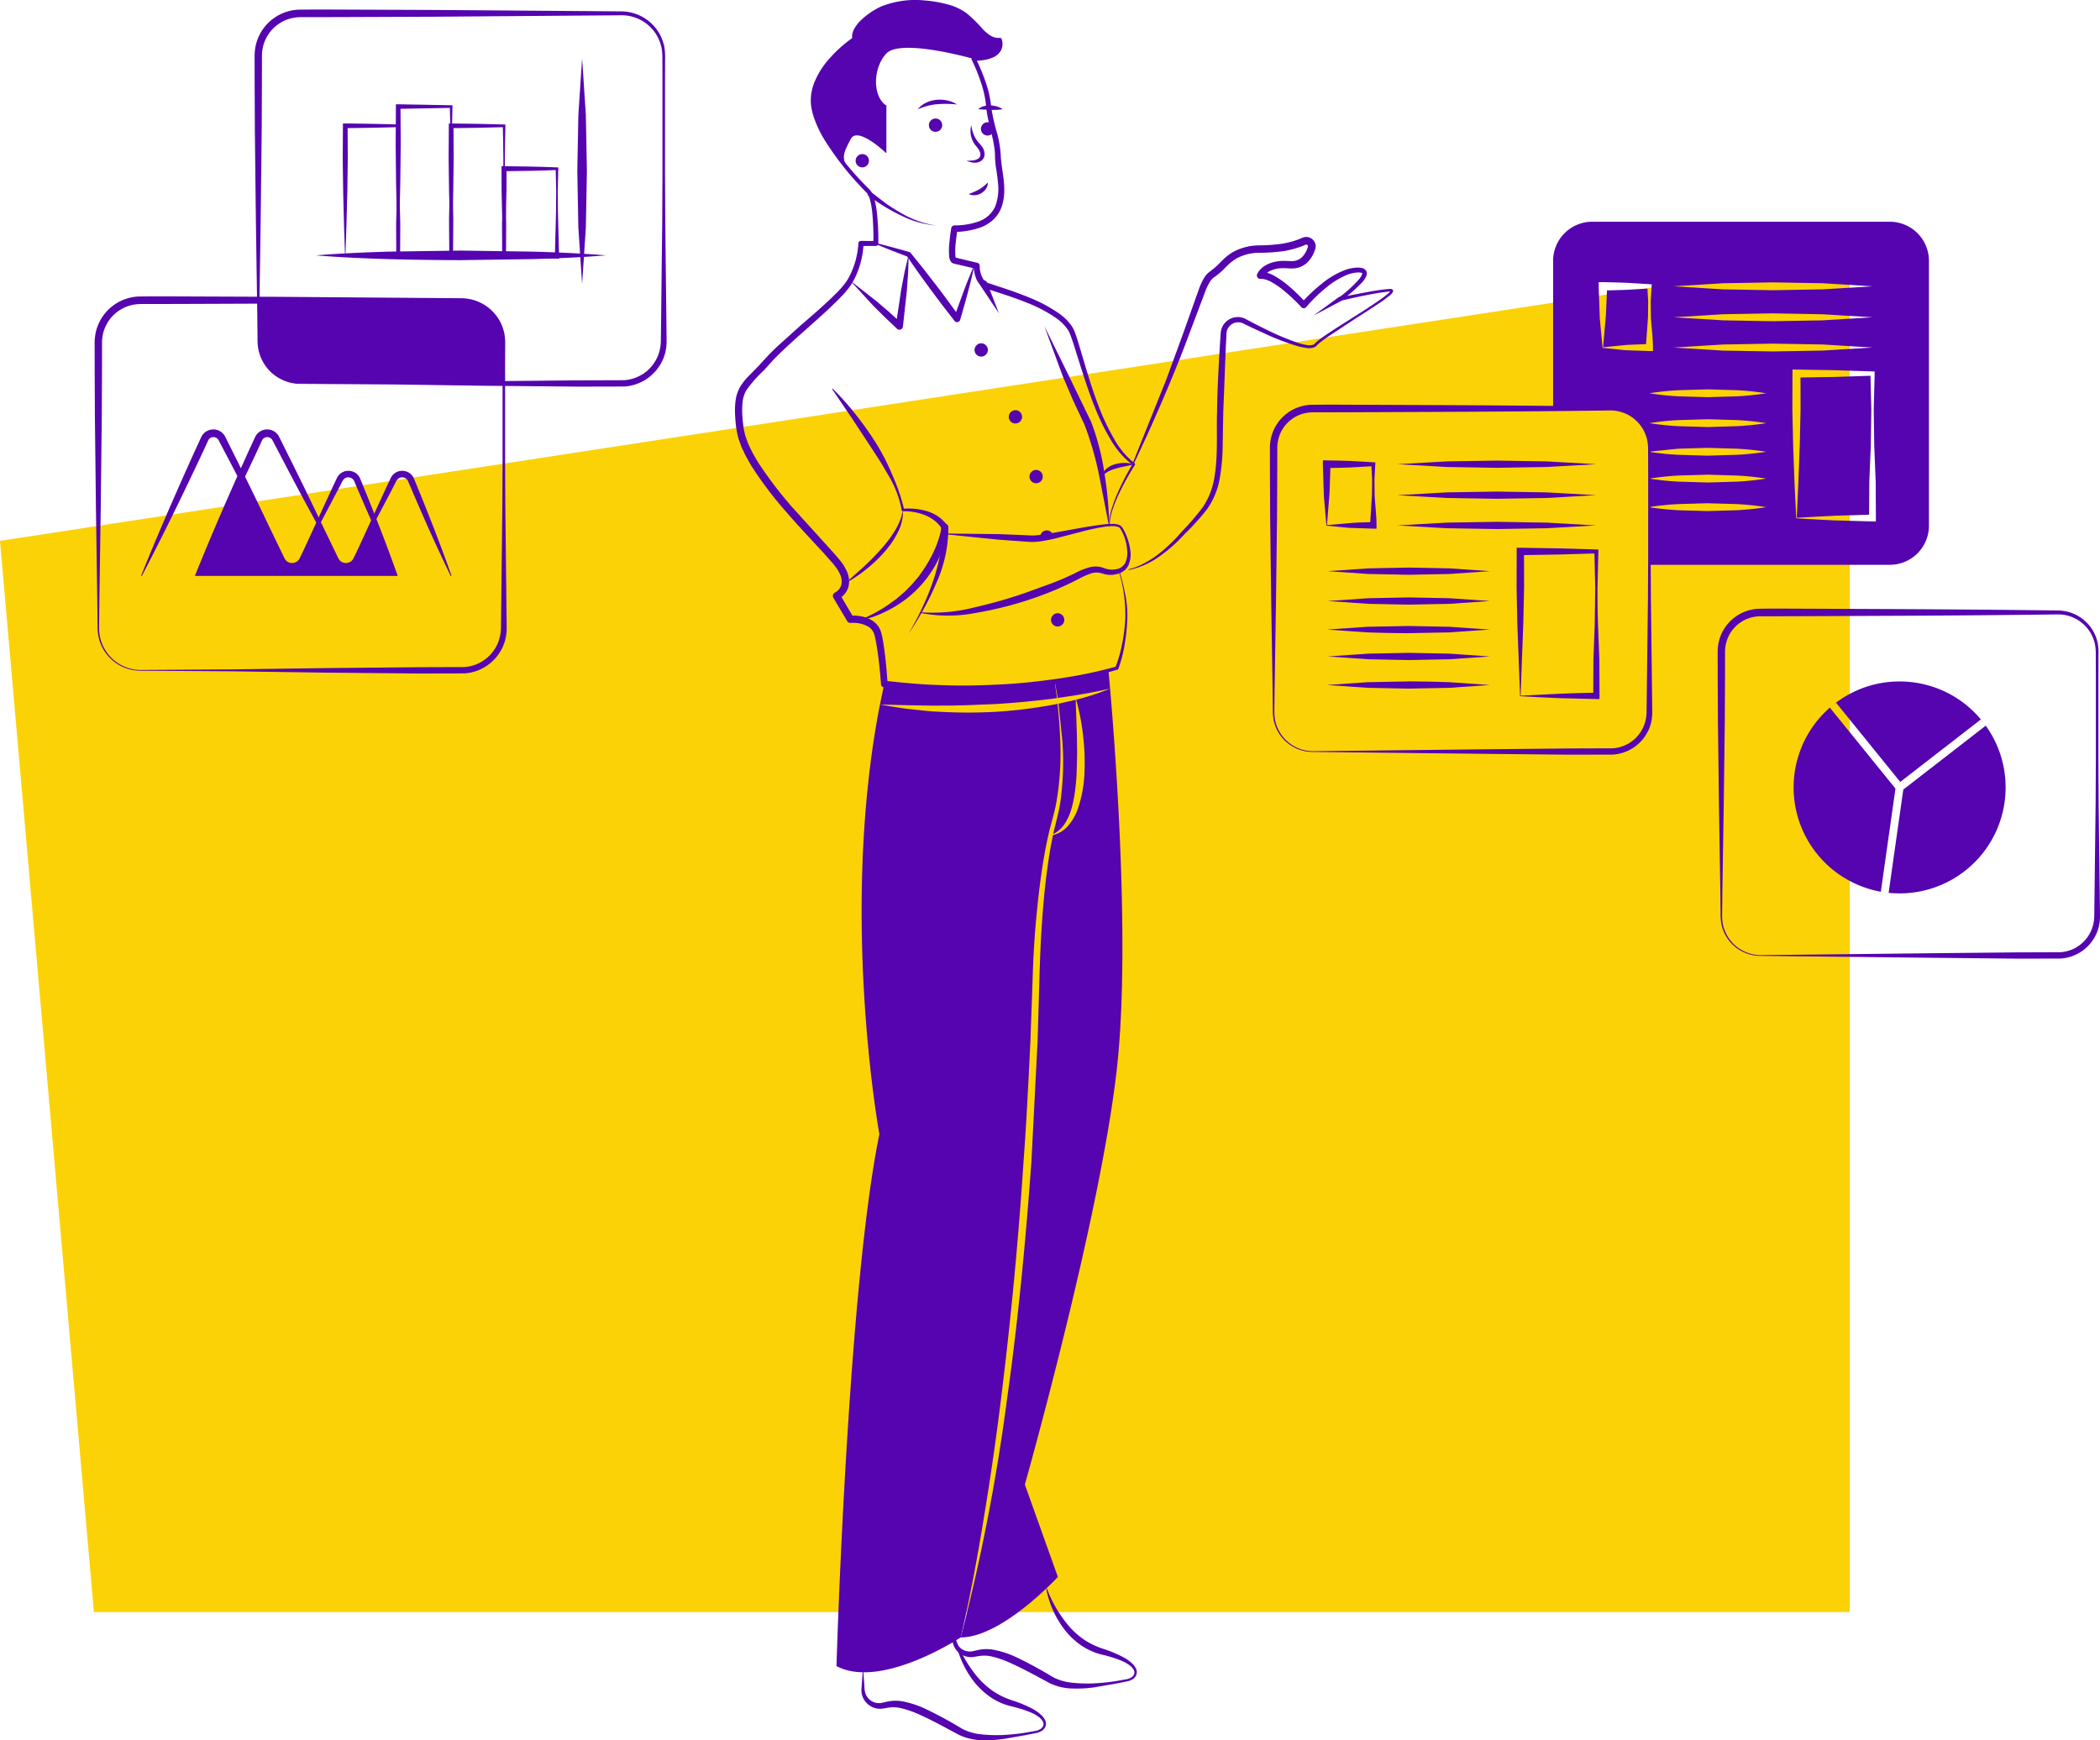 <svg xmlns="http://www.w3.org/2000/svg" width="354.955" height="294.219" xmlns:v="https://vecta.io/nano"><path d="M0 91.448l.483 5.508 15.39 175.6h296.772V43.479" fill="#fbd206"/><g fill="#5504b0"><path d="M187.552 88.78a9.28 9.28 0 0 1 .533-2.711 24.92 24.92 0 0 1 1.04-2.579 44.1 44.1 0 0 1 2.7-4.866c.06-.093.038-.217-.05-.284h0a14.16 14.16 0 0 1-3.562-4.312 37.6 37.6 0 0 1-2.426-5.125c-1.379-3.541-2.385-7.209-3.491-10.877-.147-.458-.281-.917-.448-1.376-.146-.489-.353-.958-.616-1.395-.563-.843-1.275-1.576-2.1-2.165a24.7 24.7 0 0 0-5.129-2.768c-1.781-.744-3.605-1.362-5.422-1.953l-1.344-.45c-.376-.089-.712-.296-.96-.592a4.32 4.32 0 0 1-.683-2.384v-.02c-.007-.231-.168-.429-.393-.484l-2.3-.556-1.15-.278-.288-.07c-.1-.025.041 0 .059.03.017.008.03.02.04.036h.007a1.11 1.11 0 0 1-.082-.339c-.054-.741-.035-1.485.056-2.222.076-.763.187-1.536.309-2.29l-.531.454a13.35 13.35 0 0 0 4.423-.75 6.5 6.5 0 0 0 2.008-1.191c.6-.528 1.077-1.18 1.4-1.911 1.242-2.986.191-6.087.018-8.743a17.46 17.46 0 0 0-.72-4.368c-.395-1.365-.699-2.755-.91-4.161a18.73 18.73 0 0 0-.967-4.281 30.26 30.26 0 0 0-1.711-4.026l-.317.522a13.76 13.76 0 0 0 1.685-.131c.575-.079 1.135-.24 1.664-.478a2.72 2.72 0 0 0 1.334-1.238 2.47 2.47 0 0 0 .08-1.845c-.042-.123-.161-.202-.29-.192h-.01a2.67 2.67 0 0 1-1.6-.4 6.88 6.88 0 0 1-1.354-1.152c-.818-.946-1.713-1.824-2.675-2.623a9.57 9.57 0 0 0-3.442-1.554 20.26 20.26 0 0 0-3.7-.608 15.5 15.5 0 0 0-7.375 1.052 13.02 13.02 0 0 0-3.126 2.087c-.476.425-.889.915-1.229 1.455-.173.278-.305.579-.394.894-.105.335-.118.692-.036 1.034l.076-.231c-1.397.978-2.677 2.112-3.816 3.381a13.75 13.75 0 0 0-2.738 4.312c-.159.402-.281.818-.366 1.242-.041.213-.1.421-.125.637l-.051.65c-.026.434-.011.869.044 1.3.04.433.169.847.25 1.272a18.61 18.61 0 0 0 2.122 4.655 50 50 0 0 0 6.268 8l.44.46c.147.137.283.285.407.444.212.307.365.65.454 1.012a14.49 14.49 0 0 1 .413 2.423 42.95 42.95 0 0 1 .16 5l.418-.408-2.512-.016a.43.43 0 0 0-.433.411v.024c-.085 1.49-.41 2.956-.963 4.342-.268.693-.603 1.357-1 1.985a13.07 13.07 0 0 1-1.41 1.717c-2.115 2.185-4.5 4.158-6.817 6.2l-3.457 3.116q-.851.8-1.669 1.651l-1.566 1.706-1.617 1.654c-.588.576-1.1 1.225-1.522 1.932a6.28 6.28 0 0 0-.752 2.413 13.54 13.54 0 0 0-.059 2.419 25.55 25.55 0 0 0 .231 2.359l.252 1.211c.112.391.262.765.392 1.147a8.04 8.04 0 0 0 .465 1.107c.173.358.332.726.518 1.076.4.679.754 1.393 1.2 2.04a63.4 63.4 0 0 0 5.68 7.429c2.031 2.349 4.164 4.6 6.25 6.864l1.521 1.711c.252.286.445.577.672.865a7.04 7.04 0 0 1 .512.914c.294.563.389 1.208.269 1.832-.079.284-.215.549-.4.778a2.49 2.49 0 0 1-.684.564l-.027.014a.62.62 0 0 0-.256.838l.014.025 2.34 3.949c.117.197.335.313.564.3h.022a5.17 5.17 0 0 1 3.027.66c.398.26.707.634.886 1.074l.118.345.1.418c.062.281.12.565.172.852.409 2.3.642 4.671.824 7.021v.018c.021.263.227.473.49.5 3.3.333 6.616.609 9.936.65 3.318.095 6.639-.024 9.948-.243s6.6-.647 9.875-1.188c3.277-.529 6.517-1.267 9.7-2.208h.007c.075-.023.135-.08.162-.153a23.27 23.27 0 0 0 1.062-4.1c.24-1.384.387-2.782.439-4.186a17.04 17.04 0 0 0-.323-4.2c-.258-1.378-.618-2.73-1-4.072-.009-.033-.042-.052-.075-.043s-.052.042-.043.075a25.27 25.27 0 0 1 1.106 8.218 30.87 30.87 0 0 1-.539 4.122c-.257 1.354-.637 2.682-1.133 3.968l.169-.155a77.94 77.94 0 0 1-9.65 2.015c-3.256.48-6.532.84-9.819 1.007s-6.577.261-9.863.129c-3.289-.076-6.565-.385-9.83-.749l.491.519c-.16-2.395-.365-4.768-.763-7.16-.051-.3-.109-.6-.172-.9l-.1-.452c-.044-.16-.107-.335-.163-.5a3.51 3.51 0 0 0-1.332-1.642 5.17 5.17 0 0 0-1.87-.742 7.5 7.5 0 0 0-1.951-.129l.586.3-2.331-3.955-.268.877a3.62 3.62 0 0 0 1.105-.886c.305-.369.529-.798.657-1.259.197-.9.079-1.841-.333-2.665-.177-.384-.383-.753-.616-1.105-.248-.321-.488-.673-.746-.967-.509-.6-1.031-1.18-1.553-1.756l-6.211-6.852c-2.02-2.296-3.883-4.725-5.578-7.27-.435-.626-.771-1.3-1.159-1.948-.178-.331-.327-.673-.492-1.009a7.17 7.17 0 0 1-.437-1.023c-.119-.347-.262-.692-.365-1.041l-.226-1.055c-.117-.731-.186-1.5-.234-2.248a12.37 12.37 0 0 1 .038-2.205c.061-.696.266-1.372.6-1.986a21.35 21.35 0 0 1 2.945-3.366c.539-.573 1.055-1.173 1.557-1.716q.781-.825 1.614-1.617c1.108-1.056 2.255-2.083 3.407-3.108 2.3-2.062 4.651-4.068 6.809-6.351a13.93 13.93 0 0 0 1.5-1.88c.42-.685.773-1.409 1.052-2.162a14.65 14.65 0 0 0 .966-4.678l-.434.434 2.512-.016h.01a.41.41 0 0 0 .408-.408 43.67 43.67 0 0 0-.23-5.1 15.16 15.16 0 0 0-.472-2.551 3.68 3.68 0 0 0-.607-1.264c-.139-.172-.29-.333-.452-.482l-.44-.448c-2.356-2.385-4.465-5.002-6.294-7.812a18.1 18.1 0 0 1-2.126-4.491c-.081-.4-.212-.8-.254-1.2a6.47 6.47 0 0 1-.058-1.219l.042-.611c.018-.2.079-.4.116-.6.078-.404.192-.799.342-1.182.609-1.548 1.502-2.969 2.634-4.188 1.109-1.249 2.358-2.367 3.721-3.333a.2.2 0 0 0 .08-.211v-.02a2.33 2.33 0 0 1 .391-1.6 6.44 6.44 0 0 1 1.153-1.376 11.9 11.9 0 0 1 3.027-2.015c2.282-.901 4.748-1.234 7.187-.969 1.221.094 2.43.301 3.612.619a9.1 9.1 0 0 1 3.27 1.5 21.11 21.11 0 0 1 2.577 2.61c.425.484.911.911 1.447 1.269a3.26 3.26 0 0 0 1.937.513l-.3-.191c.14.445.11.926-.086 1.35a2.08 2.08 0 0 1-1.05.92c-.473.201-.972.334-1.483.394a13.05 13.05 0 0 1-1.584.1c-.2.005-.358.171-.354.371.002.052.014.104.037.151.627 1.275 1.162 2.593 1.6 3.944.45 1.341.739 2.73.861 4.139.291 2.943 1.514 5.671 1.479 8.426.033.744.114 1.485.243 2.218.107.71.2 1.41.258 2.108a8.35 8.35 0 0 1-.476 3.989 4.82 4.82 0 0 1-2.832 2.527c-1.305.444-2.676.665-4.055.655a.55.55 0 0 0-.531.455c-.134.792-.233 1.574-.31 2.372a12.11 12.11 0 0 0-.036 2.471 1.88 1.88 0 0 0 .25.779 1.38 1.38 0 0 0 .093.124 1.27 1.27 0 0 0 .152.131c.102.062.214.108.331.134l.284.067 1.137.267 2.275.534-.394-.5a6.69 6.69 0 0 0 .223 1.545 4.03 4.03 0 0 0 .7 1.472 2.39 2.39 0 0 0 .675.589 3.84 3.84 0 0 0 .745.32l1.374.45c1.816.578 3.615 1.175 5.362 1.891 1.745.676 3.405 1.556 4.944 2.621.735.519 1.373 1.162 1.886 1.9.235.378.421.785.552 1.21.167.436.308.891.459 1.339 1.156 3.62 2.231 7.311 3.682 10.867a38.22 38.22 0 0 0 2.553 5.174c.967 1.691 2.262 3.173 3.809 4.357l-.054-.286c-.967 1.604-1.832 3.268-2.589 4.982a25.14 25.14 0 0 0-.979 2.633 9.44 9.44 0 0 0-.467 2.77c0 .034.027.061.061.061s.06-.028.061-.061z"/><path d="M161.758 17.663a4.7 4.7 0 0 0-1.657-.677 5.99 5.99 0 0 0-1.808-.108 5.08 5.08 0 0 0-1.757.488c-.55.257-1.035.635-1.419 1.105a15.28 15.28 0 0 1 1.625-.559c.532-.145 1.075-.242 1.624-.29a18.51 18.51 0 0 1 3.393.041zm7.718.808a3.02 3.02 0 0 0-.99-.474c-.348-.101-.706-.16-1.068-.174a3.89 3.89 0 0 0-1.089.121 2.23 2.23 0 0 0-.982.526l1.049.053 1 .046a10.25 10.25 0 0 0 2.076-.098zm-11.304 3.814a1.12 1.12 0 0 1-.845-1.901 1.12 1.12 0 0 1 1.929.779 1.12 1.12 0 0 1-1.084 1.122zm-12.385 6.013a1.12 1.12 0 0 1-.844-1.901 1.12 1.12 0 0 1 1.929.779 1.12 1.12 0 0 1-1.084 1.122zm21.179-5.385a1.12 1.12 0 0 1-.845-1.901 1.12 1.12 0 0 1 1.929.779 1.12 1.12 0 0 1-1.084 1.122zm0 7.942c-.235.235-.483.457-.741.666-.234.188-.482.358-.743.507s-.535.284-.815.4l-.933.4a2.41 2.41 0 0 0 2.928-.927c.21-.308.316-.675.3-1.047zm-20.121 2.263c.848.643 1.714 1.216 2.608 1.765s1.807 1.053 2.75 1.5c1.86.955 3.886 1.544 5.968 1.737a16.2 16.2 0 0 1-5.8-2.069c-.9-.5-1.769-1.056-2.615-1.642l-2.438-1.872-.007-.006c-.157-.134-.393-.116-.528.04s-.116.393.041.528zm17.338-11.955a3.66 3.66 0 0 0 .076 2.263 4.15 4.15 0 0 0 .543 1.048c.231.265.447.544.644.836.333.539.411 1.161-.076 1.493-.271.181-.583.29-.908.318a7.15 7.15 0 0 1-1.086.056 3.56 3.56 0 0 0 1.091.311c.41.06.828-.005 1.2-.185a1.36 1.36 0 0 0 .75-1.127c.016-.442-.101-.878-.336-1.253a7.2 7.2 0 0 0-.725-.881 4.92 4.92 0 0 1-.566-.843 5.87 5.87 0 0 1-.609-2.036z"/><path d="M143.257 28.533c-1.09-2.053-.615-2.793.551-5.036s6.013 2.423 6.013 2.423v-8.082c-2.244-1.348-2.423-6.19 0-8.793s14.718.9 14.718.9h0c5.739 0 4.483-3.226 4.483-3.226-2.69.177-3.769-3.232-6.642-4.848s-10.228-2.69-14.533 0-3.592 4.666-3.592 4.666-7 4.672-7 10.411c0 3.515 3.024 7.969 5.7 11.227m21.79 16.487c-.657 1.491-1.262 3-1.837 4.517l-1.667 4.572.954-.159q-.981-1.393-2-2.758-1-1.377-2.043-2.725l-2.087-2.692-2.136-2.655-.021-.026a.36.36 0 0 0-.184-.122c-2.2-.623-4.408-1.233-6.644-1.753 2.105.915 4.24 1.74 6.379 2.552l-.2-.147 1.947 2.8 2 2.76 2.04 2.727 2.084 2.694.017.021a.54.54 0 0 0 .937-.18 156.25 156.25 0 0 0 1.319-4.685c.419-1.569.802-3.147 1.142-4.741zm1 3.655l3.1 4.66-2.022-5.221c-.132-.301-.478-.444-.784-.326s-.465.457-.36.769a.64.64 0 0 0 .066.118z"/><path d="M153.592 43.015l-.7 2.989-.57 3.006-.906 6.042 1.012-.367-2.1-1.89-2.145-1.843-4.466-3.495 3.835 4.178 2.006 1.994 2.049 1.946a.6.6 0 0 0 1.011-.357v-.01l.666-6.073.216-3.052.092-3.068zm33.907 46.158c-.052-3.017-.317-6.026-.793-9.006-.428-3.016-1.188-5.976-2.265-8.825l-3.936-8.123-3.985-8.088 3.114 8.473 1.775 4.155 1.906 4.05c1.05 2.773 1.873 5.627 2.459 8.534l1.725 8.83zm-46.833-23.368l3.347 4.937 3.261 4.957 1.612 2.486 1.5 2.554a17.53 17.53 0 0 1 2.026 5.526.21.21 0 0 0 .216.175h.012a9.56 9.56 0 0 1 3.8.693c.577.246 1.119.57 1.61.961.474.385.879.847 1.2 1.367l-.08-.343a17.59 17.59 0 0 1-1.778 5.013 22.59 22.59 0 0 1-1.375 2.3l-.781 1.091-.867 1.025a13.44 13.44 0 0 1-.925.976 10 10 0 0 1-.982.923l-1.03.878-1.1.789a22.29 22.29 0 0 1-2.322 1.439c-.8.456-1.648.8-2.47 1.237h-.006c-.026.015-.037.047-.026.075s.041.044.071.037q.668-.192 1.335-.4c.45-.127.894-.276 1.329-.448a23.01 23.01 0 0 0 2.538-1.22c1.664-.917 3.18-2.081 4.494-3.454a18.48 18.48 0 0 0 4.955-10.145v-.022c.015-.114-.015-.229-.083-.321-.419-.597-.937-1.119-1.531-1.543-.589-.399-1.234-.709-1.914-.918-1.326-.391-2.714-.531-4.091-.411l.228.174a33.2 33.2 0 0 0-1.928-5.7c-.762-1.858-1.669-3.653-2.713-5.369-1.059-1.7-2.213-3.338-3.456-4.908-1.231-1.577-2.559-3.075-3.977-4.487-.011-.012-.027-.018-.043-.018s-.032.007-.043.018c-.02.021-.023.054-.007.078z"/><path d="M142.888 98.604a22.86 22.86 0 0 0 3.4-2.256c1.078-.843 2.081-1.777 3-2.791.466-.5.881-1.052 1.3-1.6.399-.563.757-1.154 1.073-1.768.669-1.213 1.003-2.582.969-3.967-.248 1.312-.75 2.563-1.478 3.682-.705 1.125-1.516 2.179-2.422 3.149-.884 1-1.838 1.934-2.819 2.85l-3.023 2.701zm10.7 8.489a47.45 47.45 0 0 0 2.525-4.1c.784-1.408 1.49-2.857 2.116-4.342 1.369-2.991 2.074-6.243 2.068-9.533a.61.61 0 0 0-.934-.495.61.61 0 0 0-.286.539v.039.022c.137 1.546.067 3.103-.206 4.63-.286 1.556-.692 3.088-1.216 4.581a43.86 43.86 0 0 1-1.818 4.421c-.679 1.449-1.432 2.862-2.254 4.235zm38.05-28.583c-.497-.164-1.017-.246-1.54-.242-.526-.005-1.051.062-1.559.2-.527.133-1.02.378-1.444.718a2.08 2.08 0 0 0-.8 1.377c.31-.372.693-.676 1.127-.892a6.35 6.35 0 0 1 1.319-.483c.922-.268 1.889-.415 2.901-.679z"/><path d="M159.738 90.326l9.108.925 4.559.324.57.038a5.94 5.94 0 0 0 .624.018 11.36 11.36 0 0 0 1.2-.1c.78-.1 1.536-.26 2.288-.423l4.445-1.139c1.461-.412 2.946-.729 4.448-.949.371-.044.744-.065 1.118-.065a2.26 2.26 0 0 1 1.023.189.58.58 0 0 1 .166.131c.05.066.1.15.15.223.106.147.18.321.272.48a8.42 8.42 0 0 1 .827 3.218c.06.709-.076 1.421-.391 2.059a2.05 2.05 0 0 1-1.591 1c-.334.063-.675.075-1.012.035a4.44 4.44 0 0 1-1.009-.27 3.91 3.91 0 0 0-1.27-.238c-.43.001-.858.061-1.272.178a12.58 12.58 0 0 0-2.216.913 44.09 44.09 0 0 1-4.138 1.794l-4.265 1.548c-2.858.993-5.77 1.825-8.721 2.494-2.936.743-5.972 1.017-8.994.812h0c-.032-.003-.06.019-.066.051s.015.062.046.069a24.15 24.15 0 0 0 9.193.005 61.51 61.51 0 0 0 8.957-2.2c2.936-.951 5.789-2.142 8.53-3.562.634-.353 1.296-.652 1.98-.894.627-.234 1.315-.252 1.953-.049.393.133.799.218 1.212.256a4.17 4.17 0 0 0 1.26-.129 3 3 0 0 0 .6-.192c.21-.072.407-.178.582-.315l.266-.2.22-.251a2.39 2.39 0 0 0 .35-.55 4.48 4.48 0 0 0 .321-2.4 9.95 9.95 0 0 0-.541-2.281c-.136-.366-.292-.724-.466-1.073-.1-.17-.179-.349-.3-.511l-.172-.249c-.077-.091-.171-.167-.277-.223a2.79 2.79 0 0 0-1.2-.244 9.75 9.75 0 0 0-1.166.049c-3.065.326-6.061.989-9.051 1.485l-2.223.341a10.37 10.37 0 0 1-1.082.08c-.184.007-.33-.006-.519-.011l-.572-.027-4.579-.19-9.167-.1c-.034-.002-.062.024-.064.058s.024.062.058.064zm6.148-30.035a1.12 1.12 0 0 1-.845-1.901 1.12 1.12 0 0 1 1.929.779 1.12 1.12 0 0 1-1.084 1.122zm5.788 11.308a1.12 1.12 0 0 1-.845-1.901 1.12 1.12 0 0 1 1.929.779 1.12 1.12 0 0 1-1.084 1.122zm3.5 10.1a1.12 1.12 0 0 1-.845-1.901 1.12 1.12 0 0 1 1.929.779 1.12 1.12 0 0 1-1.084 1.122z"/><path d="M177.99 90.609c-.057-.541-.523-.946-1.067-.927-.326-.004-.636.139-.843.391s-.29.583-.224.902zm.819 15.316a1.12 1.12 0 1 1 1.084-1.122 1.12 1.12 0 0 1-1.081 1.122zm9.466 7.19l.371-.106zm-.6.173l.6-.173zm-9.546 27.239l-.1.49a4.96 4.96 0 0 0 1.9-1.684 9.54 9.54 0 0 0 1.22-2.745 21.83 21.83 0 0 0 .577-3 31.98 31.98 0 0 0 .259-3.083l.08-3.116-.04-3.135-.206-5.933-2.9.656.656 6.344a49.23 49.23 0 0 1-.332 10.215l-.219 1.273-.292 1.253zm-7.952 96.322a331.54 331.54 0 0 1-7.789 39.994c7 0 16.421-10.229 16.421-10.229l-5.582-15.618s13.391-47.385 15.744-72.152-1.611-65.47-1.611-65.47c-2.995.775-6.029 1.39-9.089 1.843.186.922.351 1.856.5 2.784 2.97-.411 5.927-.9 8.863-1.584a40.26 40.26 0 0 1-5.734 1.883 37.61 37.61 0 0 1 1.147 5.88 38.66 38.66 0 0 1 .259 6.384 21.02 21.02 0 0 1-1.18 6.358c-.384 1.04-.96 1.998-1.7 2.824a4.7 4.7 0 0 1-2.433 1.425c-.3 1.439-.57 2.884-.776 4.336-.5 3.348-.829 6.716-1.067 10.09s-.378 6.755-.464 10.149l-.3 10.189-1.041 20.358c-.973 13.556-2.266 27.099-4.168 40.556z"/><path d="M178.656 118.021l-.385-2.8a108.38 108.38 0 0 1-28.81.444q-.378 1.72-.709 3.447l4.906.126 2.446.04a60.24 60.24 0 0 0 2.44.02l2.446-.006 2.439-.066 4.866-.192q4.873-.3 9.705-.915l.656-.098z"/><path d="M141.387 281.688c7.537 4.037 21-4.846 21-4.846 1.545-6.616 2.784-13.291 3.871-19.987q1.671-10.033 2.917-20.139 2.516-20.2 3.845-40.518c.5-6.762.829-13.537 1.153-20.318l.365-10.169c.093-3.394.278-6.808.59-10.2s.7-6.775 1.26-10.143c.272-1.677.616-3.354 1.008-5.018l.656-2.473.3-1.213c.093-.411.159-.829.239-1.239.556-3.333.765-6.714.623-10.09a83.7 83.7 0 0 0-.458-6.331l-.6.119c-3.235.612-6.505 1.02-9.791 1.22a85.82 85.82 0 0 1-9.858-.02c-1.644-.06-3.275-.285-4.906-.444-1.631-.206-3.248-.477-4.859-.776h-.007c-6.908 35.453-.093 72.656-.093 72.656-5.373 26.124-7.255 89.929-7.255 89.929z"/><path d="M161.49 277.379a16.4 16.4 0 0 0 3.029 6.8 12.84 12.84 0 0 0 2.74 2.653 10.77 10.77 0 0 0 3.487 1.614 21.94 21.94 0 0 1 3.444 1.066 6.48 6.48 0 0 1 1.52.88c.42.361.806.873.629 1.36a1.1 1.1 0 0 1-.495.591 2.08 2.08 0 0 1-.788.3l-1.814.318c-1.206.19-2.422.315-3.642.375a24.74 24.74 0 0 1-3.612-.093 9.08 9.08 0 0 1-3.309-.919c-2.109-1.295-4.288-2.473-6.527-3.529a16.29 16.29 0 0 0-3.642-1.15 6.84 6.84 0 0 0-2-.041 8.85 8.85 0 0 0-.944.188l-.454.1c-.123.029-.249.049-.375.058-1.088.072-2.09-.591-2.45-1.62a2.84 2.84 0 0 1-.154-.823l-.062-.921-.136-1.842c0-.034-.027-.061-.061-.061s-.061.027-.061.061l-.136 1.842-.062.921a3.02 3.02 0 0 0 .079 1 3.16 3.16 0 0 0 3.08 2.4 3.34 3.34 0 0 0 .538-.05l.451-.072c.288-.056.579-.096.871-.12.558-.034 1.118.012 1.662.139a17.47 17.47 0 0 1 3.331 1.184c2.191.99 4.316 2.19 6.5 3.346a9.26 9.26 0 0 0 3.783.877c1.253.045 2.507-.024 3.747-.207l3.655-.632 1.808-.36c.329-.062.643-.182.929-.356a1.48 1.48 0 0 0 .667-.782c.061-.173.086-.356.075-.539a1.81 1.81 0 0 0-.143-.509c-.15-.301-.351-.574-.594-.807-.466-.443-.99-.82-1.559-1.12a20.89 20.89 0 0 0-3.475-1.436c-1.112-.364-2.169-.876-3.143-1.523a13.92 13.92 0 0 1-2.622-2.362c-1.554-1.859-2.786-3.965-3.643-6.231h0c-.011-.031-.043-.048-.075-.039s-.05.041-.042.073z"/><path d="M176.85 268.649a16.4 16.4 0 0 0 3.029 6.8 12.83 12.83 0 0 0 2.741 2.653 10.76 10.76 0 0 0 3.487 1.614c1.175.26 2.327.617 3.444 1.066.544.223 1.056.519 1.52.88.42.361.806.873.629 1.36a1.1 1.1 0 0 1-.495.591 2.08 2.08 0 0 1-.788.3l-1.814.318c-1.206.19-2.422.315-3.642.375a24.69 24.69 0 0 1-3.612-.093c-1.151-.093-2.274-.405-3.309-.919-2.109-1.295-4.288-2.473-6.527-3.529a16.27 16.27 0 0 0-3.642-1.15 6.84 6.84 0 0 0-2-.041 9.03 9.03 0 0 0-.944.188l-.454.1a2.4 2.4 0 0 1-2.824-1.563 2.84 2.84 0 0 1-.154-.823l-.062-.921-.136-1.842c0-.034-.027-.061-.061-.061s-.061.027-.061.061l-.136 1.842-.062.921a3.02 3.02 0 0 0 .079 1 3.16 3.16 0 0 0 3.08 2.4 3.34 3.34 0 0 0 .539-.05l.451-.072a8.06 8.06 0 0 1 .871-.12 5.76 5.76 0 0 1 1.662.14 17.47 17.47 0 0 1 3.331 1.184c2.192.99 4.317 2.19 6.5 3.346 1.185.557 2.474.856 3.783.877a20.58 20.58 0 0 0 3.747-.207l3.655-.632 1.808-.36c.326-.059.639-.176.924-.346a1.48 1.48 0 0 0 .667-.782c.061-.173.086-.356.074-.539a1.8 1.8 0 0 0-.143-.509c-.15-.301-.351-.575-.594-.808a7.03 7.03 0 0 0-1.559-1.12c-1.113-.582-2.277-1.063-3.476-1.436a12.95 12.95 0 0 1-3.143-1.523 13.93 13.93 0 0 1-2.622-2.362 21.66 21.66 0 0 1-3.643-6.231h0c-.011-.03-.043-.046-.074-.037s-.049.039-.043.07zm13.97-172.285c1.85-.39 3.597-1.164 5.129-2.273a24.86 24.86 0 0 0 4.219-3.731 42.8 42.8 0 0 0 3.793-4.177c1.127-1.573 1.881-3.381 2.206-5.288a33.62 33.62 0 0 0 .5-5.646l.1-5.589.433-11.161.075-1.394.036-.7a2.4 2.4 0 0 1 .093-.56 1.98 1.98 0 0 1 2.78-1.138l1.262.615 2.549 1.18c1.709.786 3.469 1.454 5.269 2a11.1 11.1 0 0 0 1.4.305c.505.103 1.028.073 1.517-.088.136-.065.257-.156.356-.269a2.97 2.97 0 0 1 .228-.229 7.36 7.36 0 0 1 .522-.437 26.57 26.57 0 0 1 1.118-.821l4.661-3.078s3.158-1.985 4.7-3.06l1.13-.857c.208-.161.386-.358.526-.581.024-.048.04-.098.048-.151.009-.089-.018-.177-.075-.246-.079-.081-.187-.129-.3-.134a2.1 2.1 0 0 0-.389.012c-.943.074-1.868.221-2.793.363l-5.512 1.043.25.549a23.43 23.43 0 0 0 3.6-3.1 3.7 3.7 0 0 0 .708-1.1c.125-.304.088-.651-.1-.921-.193-.22-.459-.365-.749-.407-.428-.07-.866-.07-1.294 0-.413.051-.822.139-1.219.264a14.09 14.09 0 0 0-4.173 2.4c-1.247.99-2.406 2.086-3.464 3.276l.806-.01c-1.026-1.159-2.145-2.231-3.347-3.207-.614-.499-1.267-.946-1.955-1.336-.74-.461-1.593-.71-2.465-.718l.585.808a1.66 1.66 0 0 1 .191-.278 2.32 2.32 0 0 1 .29-.291c.222-.184.467-.337.73-.455a4.98 4.98 0 0 1 1.782-.4c.657-.048 1.2.063 2.064.036a3.66 3.66 0 0 0 2.243-.93 5.07 5.07 0 0 0 1.284-1.953l.1-.265.047-.141.05-.208c.049-.294.011-.595-.109-.868a1.61 1.61 0 0 0-1.34-.951 1.67 1.67 0 0 0-.819.147l-.446.19q-.453.179-.924.325c-.631.195-1.274.35-1.925.466a30.66 30.66 0 0 1-4.026.291 9.34 9.34 0 0 0-4.231 1.051c-.646.36-1.242.805-1.771 1.322l-.392.382-.35.353c-.23.241-.474.454-.717.671s-.5.4-.78.622c-.325.233-.611.516-.847.84a9.79 9.79 0 0 0-.975 1.973l-2.77 7.785-2.826 7.726-6.134 15.288c-.014.031-.001.067.03.081s.067.001.081-.03c2.379-4.955 4.64-9.969 6.744-15.051 1.06-2.538 2.079-5.094 3.035-7.677l2.9-7.687c.228-.596.519-1.166.868-1.7a2.54 2.54 0 0 1 .626-.587 14.19 14.19 0 0 0 .838-.652c.273-.233.544-.477.789-.732l.376-.377.348-.335c.455-.443.967-.823 1.522-1.13a8.1 8.1 0 0 1 3.7-.882 31.32 31.32 0 0 0 4.186-.292c.703-.122 1.397-.287 2.079-.494q.514-.156 1.02-.354a11 11 0 0 0 .5-.211c.057-.028.12-.04.183-.036.113.011.212.08.26.183.018.044.025.092.018.139-.005.014-.009.028-.01.042l-.034.1c-.025.073-.048.148-.077.219a3.81 3.81 0 0 1-.931 1.476 2.39 2.39 0 0 1-1.483.628c-.512.034-1.337-.075-2.052-.014a6.18 6.18 0 0 0-2.206.534 4.34 4.34 0 0 0-1 .644c-.156.135-.3.283-.43.443a2.49 2.49 0 0 0-.366.585.57.57 0 0 0 .55.81h.035a3.7 3.7 0 0 1 1.839.556 13.21 13.21 0 0 1 1.8 1.207 29.32 29.32 0 0 1 3.25 3.028l.006.006c.097.104.231.166.373.171s.281-.047.385-.144l.042-.044c.994-1.158 2.085-2.229 3.262-3.2a13.7 13.7 0 0 1 3.839-2.33 6.06 6.06 0 0 1 1.054-.26 3.3 3.3 0 0 1 1.031-.041c.098.011.192.045.274.1.008 0 .036.05-.01.193-.131.316-.313.607-.539.863a22.23 22.23 0 0 1-3.4 3.077l-.009.007c-.115.088-.153.245-.09.376s.208.2.349.166c1.807-.432 3.628-.834 5.454-1.173.912-.17 1.832-.312 2.747-.4.102-.014.205-.019.308-.016.045 0 .056.025.019-.015a.1.1 0 0 1-.026-.083 2.07 2.07 0 0 1-.422.457c-.342.3-.715.572-1.091.843-3.031 2.151-6.266 4.02-9.369 6.11a27.05 27.05 0 0 0-1.147.821c-.188.144-.374.292-.556.454a3.4 3.4 0 0 0-.268.263c-.056.063-.124.113-.2.148-.405.115-.834.123-1.243.024-.447-.082-.889-.193-1.322-.332a40.72 40.72 0 0 1-5.12-2.129q-1.254-.6-2.491-1.247l-1.234-.648a2.84 2.84 0 0 0-1.585-.337 2.91 2.91 0 0 0-2.5 1.916 3.4 3.4 0 0 0-.163.81l-.05.7-.089 1.4c-.219 3.728-.435 7.458-.476 11.2-.116 3.739.179 7.491-.452 11.089a12.46 12.46 0 0 1-1.941 5 42.39 42.39 0 0 1-3.605 4.2c-1.198 1.411-2.538 2.695-4 3.831a16.36 16.36 0 0 1-2.334 1.484c-.812.442-1.677.778-2.574 1h-.007c-.03.009-.048.04-.042.07s.035.052.066.049z"/><path d="M226.264 50.259l-4.289 3.122 4.685-2.487c.122-.061.201-.183.207-.319s-.062-.265-.179-.336-.262-.074-.38-.007a.43.43 0 0 0-.044.027zm77.717 31.003l.232-6.119.133-6.006-.013-5.31 5.747-.093 6.079-.2.139 5.734-.086 6.105-.252 6.105-.033 5.542-5.681.172-3.222.166-3.321.179zm-32.543-27.9l.186-4.263 1.266-.033 1.969-.06 3.6-.212.126 2.194-.027 2.592-.331 4.594-3.182.133-4.077.4.471-5.343zm0 0l.186-4.263 1.266-.033 1.969-.06 3.6-.212.126 2.194-.027 2.592-.331 4.594-3.182.133-4.077.4.471-5.343zm32.543 27.9l.232-6.119.133-6.006-.013-5.31 5.747-.093 6.079-.2.139 5.734-.086 6.105-.252 6.105-.033 5.542-5.681.172-3.222.166-3.321.179zm0 0l.232-6.119.133-6.006-.013-5.31 5.747-.093 6.079-.2.139 5.734-.086 6.105-.252 6.105-.033 5.542-5.681.172-3.222.166-3.321.179zm-32.543-27.9l.186-4.263 1.266-.033 1.969-.06 3.6-.212.126 2.194-.027 2.592-.331 4.594-3.182.133-4.077.4.471-5.343zm0 0l.186-4.263 1.266-.033 1.969-.06 3.6-.212.126 2.194-.027 2.592-.331 4.594-3.182.133-4.077.4.471-5.343zm32.543 27.9l.232-6.119.133-6.006-.013-5.31 5.747-.093 6.079-.2.139 5.734-.086 6.105-.252 6.105-.033 5.542-5.681.172-3.222.166-3.321.179zm0 0l.232-6.119.133-6.006-.013-5.31 5.747-.093 6.079-.2.139 5.734-.086 6.105-.252 6.105-.033 5.542-5.681.172-3.222.166-3.321.179zm-32.543-27.9l.186-4.263 1.266-.033 1.969-.06 3.6-.212.126 2.194-.027 2.592-.331 4.594-3.182.133-4.077.4.471-5.343zm0 0l.186-4.263 1.266-.033 1.969-.06 3.6-.212.126 2.194-.027 2.592-.331 4.594-3.182.133-4.077.4.471-5.343zm32.543 27.9l.232-6.119.133-6.006-.013-5.31 5.747-.093 6.079-.2.139 5.734-.086 6.105-.252 6.105-.033 5.542-5.681.172-3.222.166-3.321.179zm-34.843-43.773h50.289a6.62 6.62 0 0 1 6.616 6.614v44.775a6.62 6.62 0 0 1-6.615 6.616h-40.635v-9.731c1.611.258 3.222.4 4.833.5l4.972.146 4.972-.146a48.34 48.34 0 0 0 4.965-.517 46.52 46.52 0 0 0-4.965-.517l-4.972-.146-4.972.146a45.8 45.8 0 0 0-4.833.5v-4.813a44.45 44.45 0 0 0 4.939.517l4.932.146 4.939-.146a46.11 46.11 0 0 0 4.932-.517 46.14 46.14 0 0 0-4.932-.51l-4.939-.152-4.932.146a48.03 48.03 0 0 0-4.939.517v-4.521a47.76 47.76 0 0 0 4.833.5l4.972.146 4.972-.146a48.25 48.25 0 0 0 4.965-.517 48.34 48.34 0 0 0-4.965-.517l-4.972-.146-4.972.146-4.833.5v-.663a6.62 6.62 0 0 0-6.616-6.622h-9.659V44.105a6.61 6.61 0 0 1 6.616-6.616zm38.953 10.4l-8.412-.146-8.413.146-8.419.517 8.419.517 8.413.146 8.412-.146 8.412-.517-8.41-.516zm0 5.244l-8.412-.152-8.413.146-8.419.517 8.419.517 8.413.146 8.412-.146 8.412-.517-8.412-.51zm-5.131 16.268l.139 6.2.225 6.1.285 5.926 3.1.185 3.2.166 6.589.179.57.007.007-.583-.033-6.106-.245-6.105-.086-6.105.152-6.105.013-.351-.378-.013-6.424-.206-6.424-.106-.663-.013-.013.689-.014 6.242zm-3.281-9.984l8.412-.146 8.412-.51-8.412-.517-8.412-.146-8.413.146-8.419.517 8.419.517 8.413.139zm-15.943 12.642l4.932.146 4.939-.152a46.06 46.06 0 0 0 4.932-.51 46.08 46.08 0 0 0-4.932-.517l-4.939-.146-4.932.146a44.51 44.51 0 0 0-4.939.517 47.84 47.84 0 0 0 4.939.517zm0-5.051l4.932.146 4.939-.146c1.652-.087 3.298-.259 4.932-.517a47.9 47.9 0 0 0-4.932-.517l-4.939-.146-4.932.146a46.2 46.2 0 0 0-4.939.517 44.59 44.59 0 0 0 4.938.518zm-13.331-13.212l.471 5.012 3.8.4 4.123.146.6-.006-.007-.583c0-1.73-.252-3.454-.345-5.177l-.033-2.592.152-2.585.02-.331-.384-.033-3.938-.239-1.969-.06-1.969-.047-.7.007-.007.7.185 5.389zm1.22-4.694l1.266-.033 1.969-.06 3.6-.212.126 2.194-.027 2.592-.331 4.594-3.182.133-4.077.4.471-5.343.186-4.263zm32.589 26.04l.133-6.006-.013-5.31 5.747-.093 6.079-.2.139 5.734-.086 6.105-.252 6.105-.033 5.542-5.681.172-3.222.166-3.321.179.278-6.278.232-6.119zm-.232 6.119l.232-6.119.133-6.006-.013-5.31 5.747-.093 6.079-.2.139 5.734-.086 6.105-.252 6.105-.033 5.542-5.681.172-3.222.166-3.321.179zm-32.543-27.9l.186-4.263 1.266-.033 1.969-.06 3.6-.212.126 2.194-.027 2.592-.331 4.594-3.182.133-4.077.4.471-5.343zm0 0l.186-4.263 1.266-.033 1.969-.06 3.6-.212.126 2.194-.027 2.592-.331 4.594-3.182.133-4.077.4.471-5.343zm32.543 27.9l.232-6.119.133-6.006-.013-5.31 5.747-.093 6.079-.2.139 5.734-.086 6.105-.252 6.105-.033 5.542-5.681.172-3.222.166-3.321.179zm0 0l.232-6.119.133-6.006-.013-5.31 5.747-.093 6.079-.2.139 5.734-.086 6.105-.252 6.105-.033 5.542-5.681.172-3.222.166-3.321.179zm-32.543-27.9l.186-4.263 1.266-.033 1.969-.06 3.6-.212.126 2.194-.027 2.592-.331 4.594-3.182.133-4.077.4.471-5.343zm0 0l.186-4.263 1.266-.033 1.969-.06 3.6-.212.126 2.194-.027 2.592-.331 4.594-3.182.133-4.077.4.471-5.343zm32.543 27.9l.232-6.119.133-6.006-.013-5.31 5.747-.093 6.079-.2.139 5.734-.086 6.105-.252 6.105-.033 5.542-5.681.172-3.222.166-3.321.179zm-32.543-27.9l.186-4.263 1.266-.033 1.969-.06 3.6-.212.126 2.194-.027 2.592-.331 4.594-3.182.133-4.077.4.471-5.343zm0 0l.186-4.263 1.266-.033 1.969-.06 3.6-.212.126 2.194-.027 2.592-.331 4.594-3.182.133-4.077.4.471-5.343zM50.793 64.901l15.624.1 15.624.223 15.624.146 7.843-.018a7.65 7.65 0 0 0 6.533-4.554c.283-.638.471-1.314.558-2.006a8.11 8.11 0 0 0 .073-1.039l-.008-.98-.043-3.906-.087-7.812-.089-7.812-.039-7.812V13.807l.013-3.906a10.04 10.04 0 0 0-.133-1.993 7.8 7.8 0 0 0-.66-1.905 7.4 7.4 0 0 0-2.708-2.953 7.49 7.49 0 0 0-3.861-1.126l-31.247-.24-15.624-.062c-2.62-.006-5.171-.032-7.849.017a7.77 7.77 0 0 0-6.64 4.612 7.6 7.6 0 0 0-.579 2.037c-.05.35-.078.703-.083 1.057v.98l.006 3.906.036 7.812.179 15.624.232 15.624.041 3.906a9.83 9.83 0 0 0 .159 1.967 7.65 7.65 0 0 0 .674 1.859c1.256 2.39 3.735 3.885 6.435 3.88zm0-.122a7.1 7.1 0 0 1-3.667-1.059 7.03 7.03 0 0 1-2.58-2.8c-.288-.573-.501-1.181-.633-1.809a9.58 9.58 0 0 1-.131-1.92l.041-3.906.232-15.624.179-15.624.036-7.812.006-3.906v-.972a7 7 0 0 1 .074-.888 6.33 6.33 0 0 1 .489-1.7 6.5 6.5 0 0 1 5.565-3.843c.285-.02.608-.022.939-.019h.976 1.953l3.906-.011 15.624-.062 31.247-.24a6.87 6.87 0 0 1 6.108 3.654 7.29 7.29 0 0 1 .647 1.763 9.34 9.34 0 0 1 .157 1.895l.013 3.906v15.624l-.04 7.812-.089 7.812-.087 7.812-.043 3.906-.013.973a7.14 7.14 0 0 1-.084.906 6.79 6.79 0 0 1-.51 1.736c-1.012 2.259-3.2 3.764-5.672 3.9l-7.78.025-15.624.146-15.624.223-15.615.101z"/><path d="M23.763 113.402l15.624.1 15.624.223 15.624.146 7.843-.018a7.65 7.65 0 0 0 6.533-4.554 7.18 7.18 0 0 0 .558-2.006c.047-.344.071-.691.073-1.039l-.008-.98-.043-3.906-.087-7.812-.089-7.812-.04-7.812V62.308l.013-3.906a10.04 10.04 0 0 0-.133-1.993 7.8 7.8 0 0 0-.66-1.906 7.4 7.4 0 0 0-2.708-2.953c-1.162-.722-2.499-1.112-3.866-1.128l-31.248-.24-15.624-.062c-2.62-.006-5.171-.033-7.849.017a7.77 7.77 0 0 0-6.64 4.612 7.6 7.6 0 0 0-.579 2.037c-.051.35-.079.703-.084 1.057v.98l.006 3.906.036 7.812.18 15.624.232 15.624.041 3.906c-.013.659.04 1.318.158 1.967.143.646.37 1.271.674 1.859a7.25 7.25 0 0 0 6.435 3.88zm0-.122a7.1 7.1 0 0 1-3.668-1.059 7.03 7.03 0 0 1-2.58-2.8c-.288-.573-.501-1.181-.633-1.809-.108-.634-.152-1.277-.131-1.92l.041-3.906.232-15.624.179-15.624.036-7.812.006-3.906v-.972c.006-.297.031-.594.074-.888a6.34 6.34 0 0 1 .489-1.7 6.5 6.5 0 0 1 5.565-3.843c.285-.02.608-.022.938-.019h.977 1.953l3.906-.011 15.629-.06 31.248-.24a6.87 6.87 0 0 1 6.108 3.654 7.3 7.3 0 0 1 .647 1.762 9.34 9.34 0 0 1 .157 1.895l.013 3.906v15.624l-.04 7.812-.089 7.812-.087 7.812-.043 3.906-.013.973a7.11 7.11 0 0 1-.084.906c-.092.599-.263 1.183-.51 1.736a6.61 6.61 0 0 1-5.672 3.9l-7.78.025-15.624.146-15.624.223-15.624.1z"/><path d="M78.023 50.755a7.14 7.14 0 0 1 7.139 7.14v6.943H50.797a7.14 7.14 0 0 1-7.14-7.139v-6.945zm219.55 110.858l28.96.322 14.48.146 7.271-.017a7.13 7.13 0 0 0 6.086-4.245 6.67 6.67 0 0 0 .519-1.869 7.56 7.56 0 0 0 .067-.968l-.008-.908-.043-3.62-.087-7.24-.089-7.24-.039-7.24v-14.48l.013-3.62c.021-.62-.02-1.24-.122-1.851a7.26 7.26 0 0 0-.612-1.771 6.88 6.88 0 0 0-2.515-2.747 6.97 6.97 0 0 0-3.595-1.051q-14.48-.176-28.96-.24l-14.48-.062c-2.43-.007-4.79-.031-7.277.016-2.706.162-5.095 1.821-6.193 4.3a7.07 7.07 0 0 0-.54 1.9 7.7 7.7 0 0 0-.078.986v.909l.006 3.62.036 7.24.179 14.48.232 14.48.041 3.62a9.14 9.14 0 0 0 .148 1.825 7.1 7.1 0 0 0 .626 1.725c1.168 2.217 3.468 3.603 5.974 3.601zm0-.122a6.58 6.58 0 0 1-5.783-3.572 6.89 6.89 0 0 1-.585-1.674 8.86 8.86 0 0 1-.121-1.778l.041-3.62.232-14.48.18-14.48.036-7.24.006-3.62v-.9a6.44 6.44 0 0 1 .068-.816 5.83 5.83 0 0 1 .45-1.568c.91-2.043 2.885-3.406 5.118-3.533.261-.019.561-.02.867-.017h.9 1.81l3.62-.011 14.48-.062q14.48-.053 28.96-.24a6.36 6.36 0 0 1 5.644 3.371c.269.515.471 1.062.6 1.628a8.62 8.62 0 0 1 .146 1.752l.013 3.62v14.48l-.04 7.24-.089 7.24-.087 7.24-.043 3.62-.013.9a6.62 6.62 0 0 1-.079.835 6.28 6.28 0 0 1-.471 1.6 6.09 6.09 0 0 1-5.225 3.591l-7.208.023-14.48.146-28.96.322zm-18.915-85.122l.139.02v-.04zm0 9.374l.139.02v-.04zm-8.828-7.26l-8.414-.474-8.414-.135-8.414.133-8.414.476 8.414.476 8.414.134 8.414-.136 8.414-.474zm0 5.239l-8.414-.474-8.414-.136-8.414.134-8.414.476 8.414.476 8.414.133 8.414-.135 8.414-.479zm0 5.113l-8.414-.474-8.414-.135-8.414.134-8.414.476 8.414.476 8.414.134 8.414-.135 8.414-.481zm-45.629.043l3.813.366 4.108.135h.545v-.54c0-1.725-.232-3.451-.321-5.176l-.027-2.588.138-2.588.019-.307-.353-.027-3.939-.223-1.969-.053-1.969-.039h-.643l-.007.645.174 5.373.431 5.017zm.086-.086l.433-5.33.173-4.978-.65.65 1.969-.039 1.969-.053 3.939-.223-.334-.334.138 2.588-.027 2.588-.321 5.176.544-.544c-1.248-.01-2.486.049-3.77.135l-4.063.355zm32.648 28.915l3.112.169 3.207.15 6.576.167h.523l.007-.533-.029-6.106-.228-6.106q-.109-3.054-.081-6.107l.143-6.106.01-.321-.344-.013-6.426-.191-6.426-.1-.61-.009-.01.63-.015 6.228.131 6.194.46 12.049zm.086-.086l.461-12.379.131-6.019-.015-5.985-.621.621 6.426-.1 6.426-.191-.334-.334.143 6.106-.081 6.107-.228 6.106-.029 6.106.529-.529a190.67 190.67 0 0 0-6.276.167zm-5.156-21.052l-6.859-.474-6.859-.135-6.859.134-6.859.476 6.859.476 6.859.134 6.859-.135 6.86-.481zm0 5.048l-6.859-.474-6.859-.135-6.859.134-6.859.476 6.859.476 6.859.134 6.859-.136 6.86-.481zm0 4.828l-6.894-.474-6.894-.135-6.893.133-6.894.476 6.894.476a203.23 203.23 0 0 0 6.893.134l6.894-.136 6.895-.479zm0 4.544l-6.859-.474-6.859-.136-6.859.134-6.859.476 6.859.476 6.859.134 6.859-.135 6.86-.481zm0 4.828l-6.894-.474a203.24 203.24 0 0 0-6.894-.135l-6.893.134-6.894.476 6.894.476 6.893.134 6.894-.135 6.895-.48z"/><path d="M221.892 127.131l28.96.322 14.48.146 7.271-.017a7.13 7.13 0 0 0 6.086-4.245 6.66 6.66 0 0 0 .519-1.869 7.55 7.55 0 0 0 .067-.968l-.009-.908-.043-3.62-.087-7.24-.089-7.24-.04-7.24v-14.48l.013-3.62c.021-.62-.02-1.24-.122-1.851-.127-.614-.332-1.21-.612-1.771a6.88 6.88 0 0 0-2.515-2.746c-1.08-.672-2.323-1.035-3.595-1.051q-14.48-.176-28.96-.24l-14.48-.062c-2.43-.007-4.79-.031-7.277.016-2.706.162-5.095 1.821-6.193 4.3a7.08 7.08 0 0 0-.539 1.9c-.047.327-.073.656-.078.986v.909l.006 3.62.036 7.24.179 14.48.232 14.48.041 3.62c-.012.612.038 1.223.148 1.825a7.1 7.1 0 0 0 .626 1.725c1.168 2.215 3.467 3.602 5.971 3.6zm0-.122a6.58 6.58 0 0 1-5.783-3.572 6.89 6.89 0 0 1-.585-1.675 8.87 8.87 0 0 1-.121-1.778l.041-3.62.232-14.48.179-14.48.036-7.24.006-3.62v-.9a6.42 6.42 0 0 1 .068-.816 5.83 5.83 0 0 1 .45-1.568c.91-2.043 2.885-3.406 5.118-3.533.261-.019.561-.02.867-.017h.905 1.81l3.62-.011 14.48-.062q14.48-.054 28.96-.24c2.365-.011 4.54 1.291 5.649 3.379a6.74 6.74 0 0 1 .6 1.628c.108.578.157 1.165.146 1.752l.013 3.62v14.48l-.039 7.24-.089 7.24-.087 7.24-.043 3.62-.013.9c-.009.279-.035.558-.079.834-.085.552-.243 1.09-.471 1.6a6.09 6.09 0 0 1-5.225 3.591l-7.208.023-14.48.145-28.957.32zM102.445 43.176c-4.086-.335-8.173-.511-12.259-.63l-12.259-.18-12.259.177c-4.086.128-8.173.3-12.259.633 4.086.338 8.173.514 12.259.633s8.173.163 12.259.177l12.259-.18c4.086-.129 8.172-.299 12.259-.63z"/><path d="M98.391 9.844l-.63 9.548-.18 9.548.178 9.548.633 9.548.633-9.548.178-9.548-.18-9.548-.632-9.548zM85.164 43.405l4.4.219 4.578.112h.353l.006-.363-.193-7.426-.032-3.713.088-3.713.007-.213-.229-.009q-2.238-.092-4.476-.136l-4.475-.065-.419-.006v.429l.007 3.792.09 3.769.295 7.323zm.057-.057l.3-7.533.09-3.657.006-3.634-.423.423 4.475-.065q2.238-.045 4.475-.136l-.222-.222.088 3.713-.032 3.713-.193 7.426.359-.359-4.373.112-4.549.219z"/><path d="M76.23 43.406l4.416.183 4.563.113h.321v-.326l.029-5.526-.147-5.526q-.1-2.763-.08-5.526.02-2.763.094-5.526l.006-.215-.228-.007q-4.475-.139-8.951-.172h-.39v.4l-.032 5.607.075 5.59.139 5.524zm.057-.057l.183-5.641.139-5.527.075-5.462-.032-5.445-.394.394q4.475-.037 8.951-.172l-.222-.222q.08 2.763.094 5.526.014 2.763-.08 5.526l-.147 5.526.03 5.526.325-.325-4.388.113z"/><path d="M67.279 43.406l4.421.172 4.559.114h.313v-.316l.045-6.34-.14-6.34-.095-6.34.026-3.17.07-3.17V17.8l-.227-.006-8.951-.163h-.382v.388l-.04 6.421.067 6.407.141 6.339zm.057-.057l.189-6.459.141-6.341.067-6.273-.04-6.259-.385.385 8.951-.163-.222-.222.07 3.17.026 3.17-.095 6.34-.139 6.34.045 6.34.315-.315-4.392.114z"/><path d="M58.329 43.406l4.416.183 4.563.113h.321v-.326l.03-5.526-.147-5.526q-.1-2.763-.08-5.526.02-2.763.094-5.526l.006-.215-.228-.007q-4.475-.139-8.951-.172h-.39v.4l-.032 5.607.075 5.59.139 5.524zm.058-.062l.183-5.641.139-5.527.075-5.462-.032-5.445-.394.394q4.475-.037 8.951-.172l-.222-.222q.08 2.763.094 5.526.014 2.763-.08 5.526l-.147 5.526.029 5.526.325-.325-4.388.113zm8.828 54c-1.274-3.617-2.635-7.2-4.049-10.756q-1.055-2.67-2.152-5.324l-.136-.332a2.44 2.44 0 0 0-.228-.415 1.98 1.98 0 0 0-.708-.644 2.2 2.2 0 0 0-1.849-.126 2.24 2.24 0 0 0-.79.54 2.84 2.84 0 0 0-.455.741l-.613 1.3-4.8 10.44-.626 1.292a3.25 3.25 0 0 1-.327.594 1.26 1.26 0 0 1-.489.394 1.44 1.44 0 0 1-1.228.01c-.193-.086-.361-.218-.491-.384a2.98 2.98 0 0 1-.331-.585l-2.5-5.171q-2.457-5.193-5.013-10.336l-1.279-2.571-.64-1.285-.32-.643c-.062-.118-.086-.19-.18-.346a2.18 2.18 0 0 0-.288-.4c-.459-.503-1.121-.771-1.8-.73s-1.304.386-1.7.94c-.09.131-.169.27-.237.414l-.151.326-.3.652-.6 1.3c-3.151 6.979-6.228 13.991-9.083 21.106l.111.051c3.557-6.791 6.892-13.685 10.154-20.612l.6-1.3.3-.652.15-.326c.034-.072.073-.142.118-.208a.99.99 0 0 1 1.5-.1c.118.14.215.296.288.464l.334.636.667 1.271 1.334 2.543q2.661 5.089 5.44 10.118l2.726 5.055c.192.492.56.895 1.032 1.131a1.82 1.82 0 0 0 1.549-.026 2.15 2.15 0 0 0 .991-1.155l.643-1.284 5.353-10.166.655-1.278a2 2 0 0 1 .3-.475c.11-.112.242-.201.387-.261a1.11 1.11 0 0 1 .924.07c.138.074.256.181.345.31a1.35 1.35 0 0 1 .122.21l.141.33q1.122 2.643 2.276 5.272c1.539 3.506 3.13 6.99 4.808 10.438z"/><path d="M76.316 97.345c-1.274-3.617-2.635-7.2-4.049-10.756q-1.055-2.67-2.152-5.324l-.136-.332c-.062-.145-.139-.284-.228-.415a1.98 1.98 0 0 0-.708-.644 2.2 2.2 0 0 0-1.849-.126 2.24 2.24 0 0 0-.79.54 2.83 2.83 0 0 0-.455.741l-.613 1.3-4.8 10.44-.626 1.292a3.24 3.24 0 0 1-.327.594c-.127.17-.295.306-.489.394a1.44 1.44 0 0 1-1.228.01c-.193-.086-.361-.218-.491-.384-.132-.182-.243-.378-.331-.585l-2.5-5.171q-2.457-5.193-5.013-10.336l-1.279-2.571-.64-1.285-.32-.643c-.062-.118-.087-.19-.18-.346a2.18 2.18 0 0 0-.288-.4c-.459-.503-1.121-.771-1.8-.73s-1.304.386-1.7.94a2.92 2.92 0 0 0-.237.414l-.151.326-.3.652-.6 1.3c-3.151 6.979-6.229 13.991-9.083 21.106l.111.051c3.558-6.791 6.892-13.685 10.154-20.612l.6-1.3.3-.652.15-.326c.033-.072.073-.142.117-.208a.99.99 0 0 1 1.5-.1 1.89 1.89 0 0 1 .288.464l.334.636.667 1.271 1.334 2.543q2.661 5.089 5.44 10.118l2.726 5.055c.192.492.56.894 1.032 1.131a1.82 1.82 0 0 0 1.549-.026 2.15 2.15 0 0 0 .991-1.155l.643-1.284 5.353-10.166.655-1.278a2 2 0 0 1 .3-.475c.11-.112.242-.201.387-.261a1.11 1.11 0 0 1 .924.07c.138.074.256.181.345.31a1.35 1.35 0 0 1 .122.21l.141.33q1.122 2.643 2.276 5.272c1.539 3.506 3.13 6.99 4.808 10.438z"/><path d="M47.924 94.497a1.62 1.62 0 0 0 2.892-.021l3.042-6.176 3.167 6.2a1.62 1.62 0 0 0 2.892-.021l3.263-6.624 3.977 9.517H33.009l7.77-16.85zm273.783 39l-2.479 17.455c.04.007.079.007.113.013q.378.04.756.06h.079c7.617.387 14.645-4.089 17.516-11.155.006-.033.02-.06.026-.086.093-.225.186-.457.265-.689.04-.106.073-.219.106-.325l.159-.491c.086-.278.159-.564.232-.848.079-.318.146-.643.212-.961.013-.073.02-.146.033-.219a15.53 15.53 0 0 0 .119-.769c.013-.066.02-.133.027-.2a17.03 17.03 0 0 0 .08-.809c.006-.048.008-.097.007-.146a20.01 20.01 0 0 0 .04-.882v-.073a17.8 17.8 0 0 0-.895-5.847l-.04-.106q-.129-.4-.278-.776l-.08-.2a28.13 28.13 0 0 0-.292-.676 6.03 6.03 0 0 0-.1-.225l-.338-.683c-.033-.06-.066-.119-.093-.179q-.229-.428-.477-.835c-.027-.04-.053-.08-.079-.126a21.82 21.82 0 0 0-.431-.669 7.43 7.43 0 0 0-.179-.245 1.58 1.58 0 0 0-.079-.113zm-.517-1.292l13.63-10.567c-6.107-7.308-16.866-8.554-24.482-2.837zm-4.4 18.323a16.56 16.56 0 0 0 1.12.239l2.473-17.441-11.091-13.688a18.41 18.41 0 0 0-.524.484 1.28 1.28 0 0 0-.106.1c-.332.318-.656.65-.961.994h0 0c-.638.717-1.216 1.484-1.73 2.294-.007.007-.007.013-.013.02-.51.803-.956 1.645-1.332 2.519-.007.012-.012.026-.013.04a16.9 16.9 0 0 0-.477 1.253c-.027.073-.053.146-.073.219a16.6 16.6 0 0 0-.371 1.273c-1.141 4.614-.402 9.493 2.055 13.562s6.43 6.995 11.045 8.134z"/><path d="M335.648 122.682l-.325-.418.312.431zm-.815-1.054l-.013.013.418.51zm-15.7 29.321l-.437-.053.53.073v-.013c-.025-.001-.058-.008-.094-.008zm-.736-.1l-.491-.079v.013zm-8.074-32.059l-.517.424.53-.411zm-1.034.842l.007.006.491-.411z"/></g></svg>